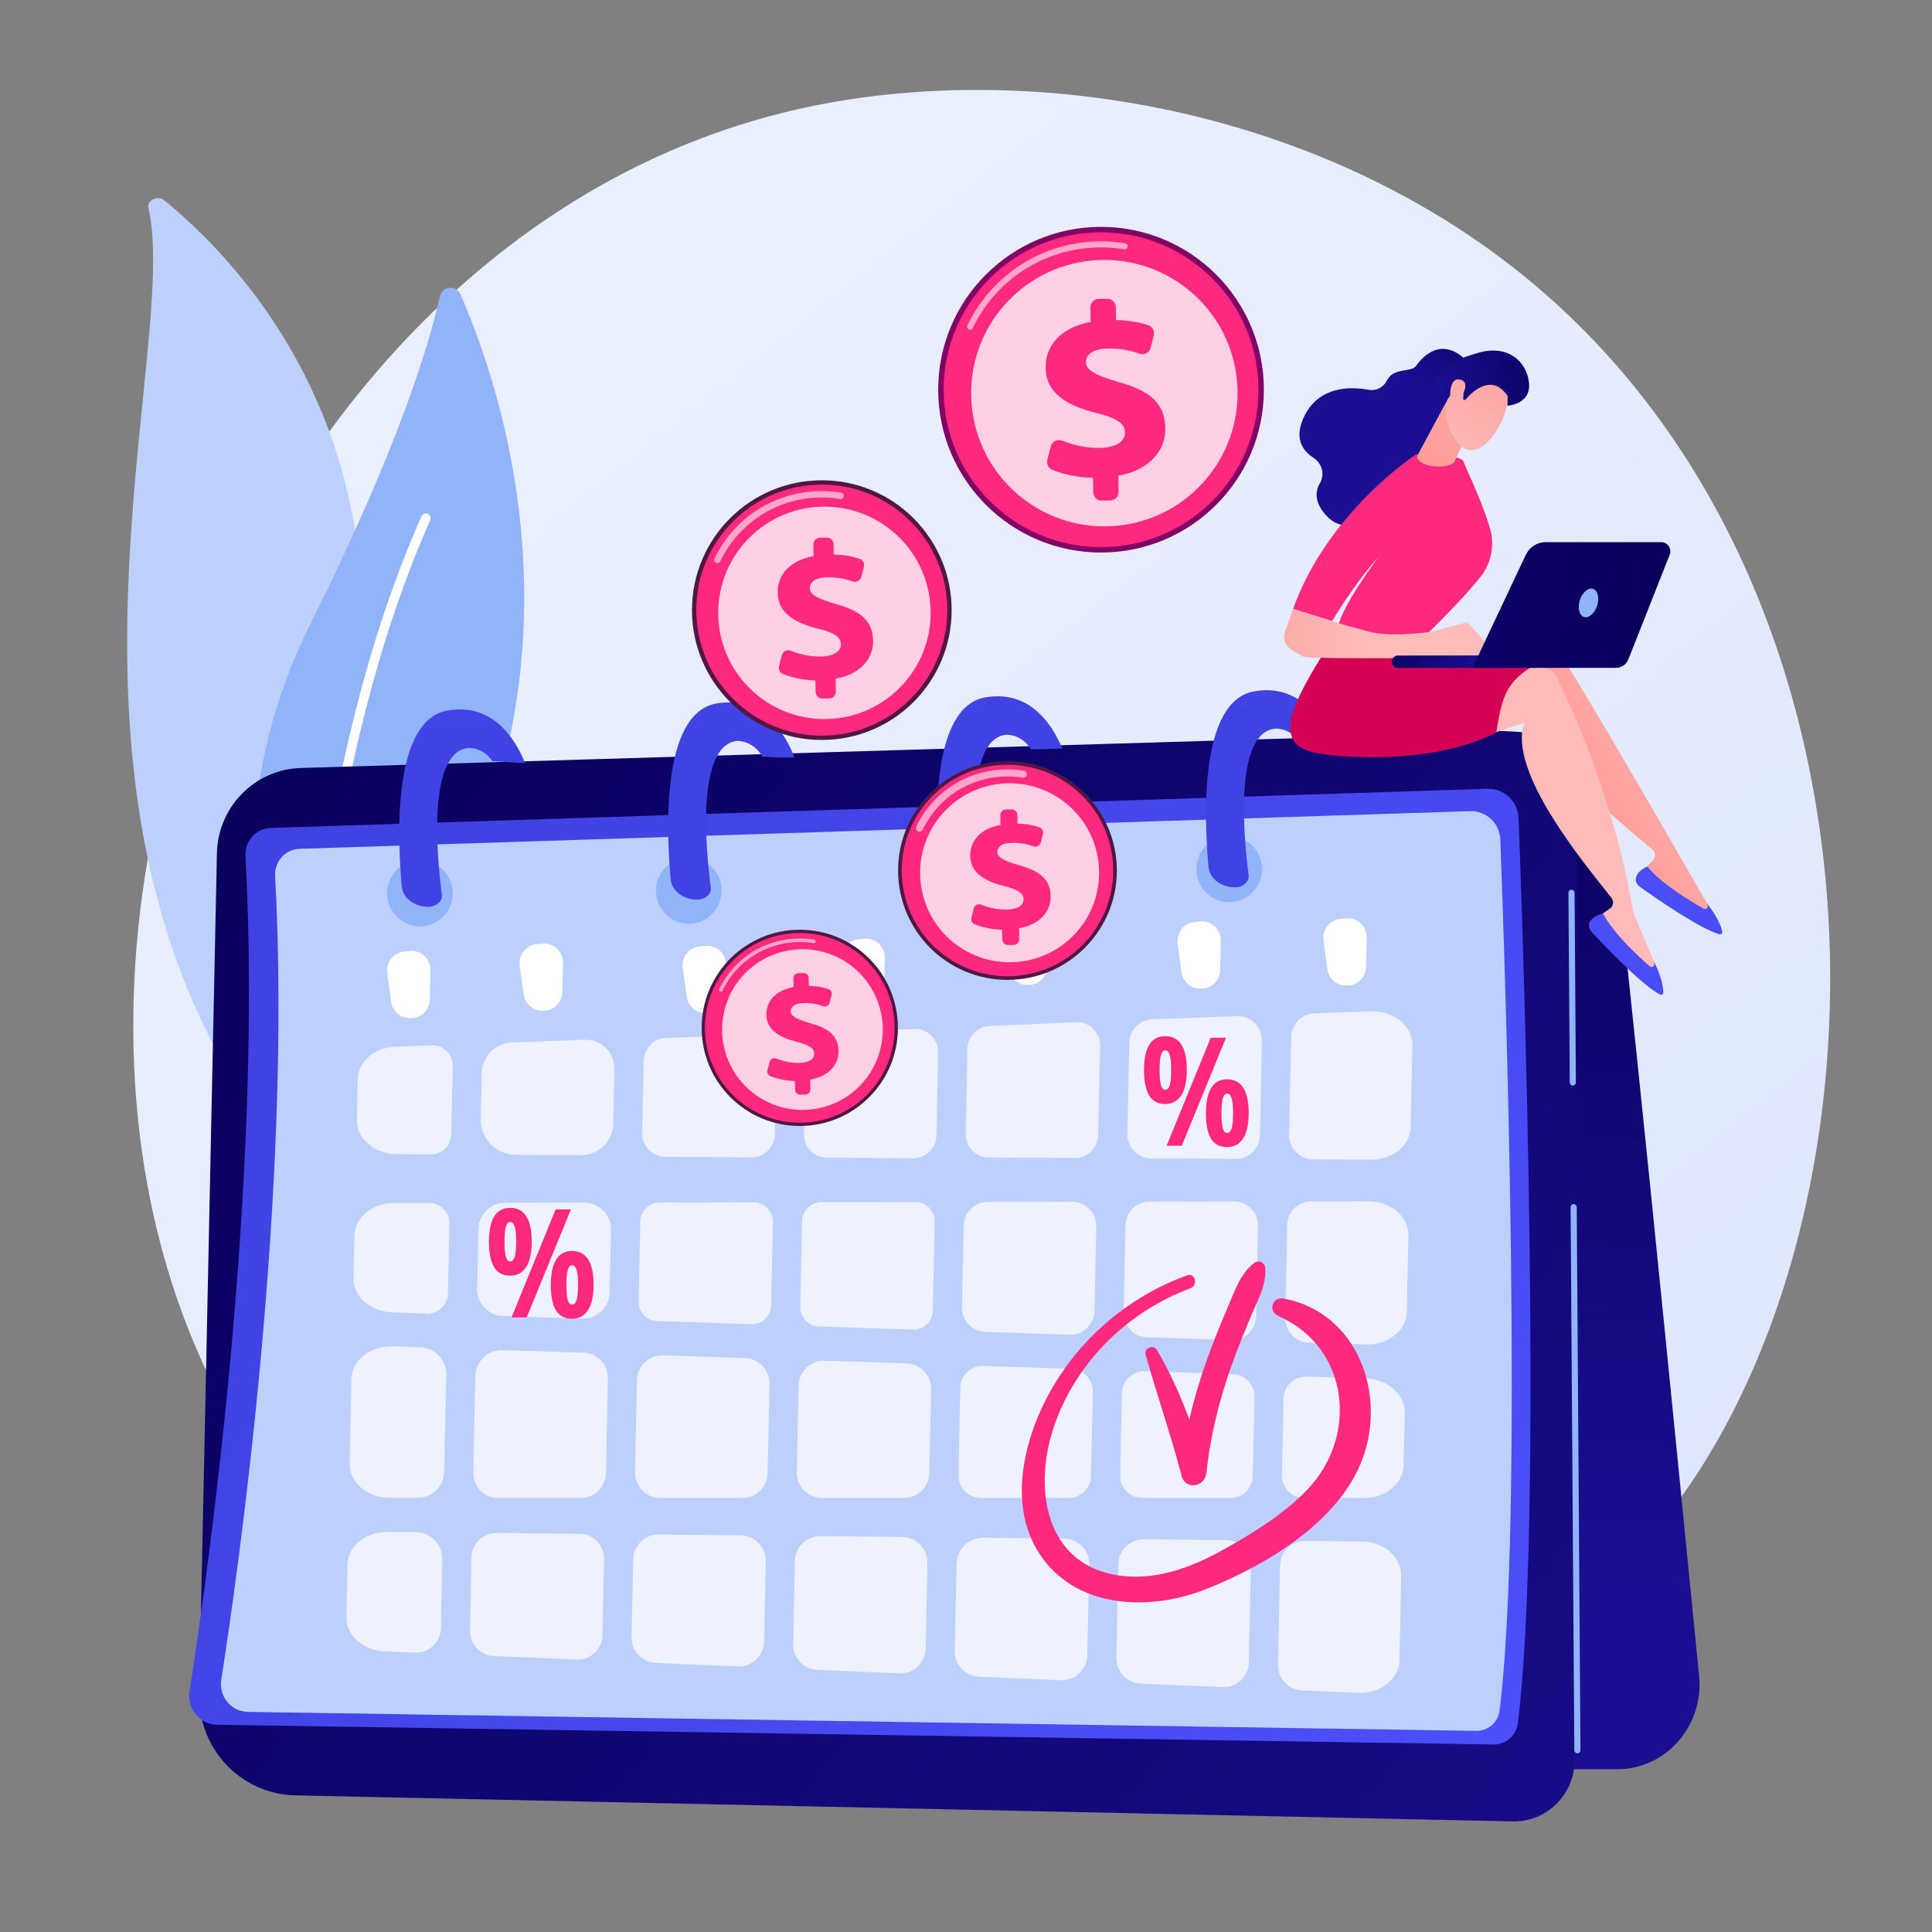 <?xml version="1.0" encoding="UTF-8" standalone="no"?>
<!-- Generator: Adobe Illustrator 27.5.0, SVG Export Plug-In . SVG Version: 6.00 Build 0)  -->

<svg
   version="1.1"
   x="0px"
   y="0px"
   viewBox="0 0 3000 3000"
   xml:space="preserve"
   id="svg7175"
   sodipodi:docname="payroll.svg"
   inkscape:version="1.2.2 (b0a84865, 2022-12-01)"
   width="3000"
   height="3000"
   inkscape:export-filename="payroll.webp"
   inkscape:export-xdpi="36.302689"
   inkscape:export-ydpi="36.302689"
   xmlns:inkscape="http://www.inkscape.org/namespaces/inkscape"
   xmlns:sodipodi="http://sodipodi.sourceforge.net/DTD/sodipodi-0.dtd"
   xmlns="http://www.w3.org/2000/svg"
   xmlns:svg="http://www.w3.org/2000/svg"><rect x="0" y="0" width="3000" height="3000" fill="#808080" stroke="none"/><defs
   id="defs7179" /><sodipodi:namedview
   id="namedview7177"
   pagecolor="#ffffff"
   bordercolor="#000000"
   borderopacity="0.25"
   inkscape:showpageshadow="2"
   inkscape:pageopacity="0.0"
   inkscape:pagecheckerboard="0"
   inkscape:deskcolor="#d1d1d1"
   showgrid="false"
   inkscape:zoom="0.42687465"
   inkscape:cx="1116.2527"
   inkscape:cy="1453.5883"
   inkscape:window-width="2560"
   inkscape:window-height="1317"
   inkscape:window-x="0"
   inkscape:window-y="25"
   inkscape:window-maximized="1"
   inkscape:current-layer="g7172" />
<style
   type="text/css"
   id="style6747">
	.st0{fill:url(#SVGID_1_);}
	.st1{fill:#BDD0FB;}
	.st2{fill:#91B3FA;}
	.st3{fill:#FFFFFF;}
	.st4{fill:url(#SVGID_00000139283753968539478600000006287710241697510068_);}
	.st5{fill:url(#SVGID_00000011741685568384619670000006360002137740776089_);}
	.st6{fill:url(#SVGID_00000023257061326189962000000002210996427938841997_);}
	.st7{opacity:0.72;fill:#FFFFFF;}
	.st8{fill:url(#SVGID_00000131347940990560679510000006752529291156967559_);}
	.st9{fill:url(#SVGID_00000002376822886314212300000015718416288253161407_);}
	.st10{fill:url(#SVGID_00000147182786474227416130000001799348869591163315_);}
	.st11{fill:url(#SVGID_00000171704135823513702040000015107011943400158855_);}
	.st12{fill:url(#SVGID_00000150084984675358290620000018040985826920645011_);}
	.st13{fill:url(#SVGID_00000140704640117601036480000015320949853209520819_);}
	.st14{fill:url(#SVGID_00000050644405087543096910000002172326336713972393_);}
	.st15{fill:url(#SVGID_00000010988855248968605860000004710126375614722708_);}
	.st16{fill:url(#SVGID_00000174601751645007728580000005034385365835035781_);}
	.st17{fill:url(#SVGID_00000179622742481059176170000013512203317527023531_);}
	.st18{fill:url(#SVGID_00000054974026174601258150000008322122722678010753_);}
	.st19{fill:url(#SVGID_00000096762505096823717610000004563179208098778776_);}
	.st20{fill:url(#SVGID_00000044891170103778155500000013276371256235788459_);}
	.st21{fill:url(#SVGID_00000163037165677359526340000009498991862130854814_);}
	.st22{fill:url(#SVGID_00000088838362445138059490000009389859150546139798_);}
	.st23{fill:url(#SVGID_00000041987718813086331570000002651307687264682894_);}
	.st24{fill:url(#SVGID_00000113343431076384125660000007802632556844256692_);}
	.st25{fill:url(#SVGID_00000073718039396002241440000016772403945905056681_);}
	.st26{fill:url(#SVGID_00000168819937691953846820000015067690533349758872_);}
	.st27{fill:url(#SVGID_00000132053902624685777020000016089607006406185106_);}
	.st28{fill:url(#SVGID_00000065037510631893412600000014112486934996499348_);}
	.st29{fill:url(#SVGID_00000093860045199284093150000015396501167216902044_);}
	.st30{fill:url(#SVGID_00000148656876079257688920000017241321184044347279_);}
	.st31{fill:url(#SVGID_00000016073374840275979770000002372707194280085142_);}
	.st32{opacity:0.58;fill:#FFFFFF;}
	.st33{opacity:0.78;fill:#FFFFFF;}
	.st34{fill:url(#SVGID_00000098940219672370097170000000442756164714041530_);}
	.st35{fill:url(#SVGID_00000083058147294558438140000009891523664504674475_);}
	.st36{fill:url(#SVGID_00000008127112910750062870000010970694544613203366_);}
	.st37{fill:url(#SVGID_00000156558564220405831090000006074629885198115755_);}
	.st38{fill:url(#SVGID_00000134936239825550379770000002707971844884152217_);}
	.st39{fill:url(#SVGID_00000014622194084960749870000007582700761019123610_);}
	.st40{fill:url(#SVGID_00000127010712522244292760000005278199954543267729_);}
	.st41{fill:url(#SVGID_00000035520168623165671480000005117372718346442649_);}
	.st42{fill:url(#SVGID_00000113333305949425493180000011107481795194321314_);}
	.st43{fill:url(#SVGID_00000111894654348436825650000003766466501244682901_);}
</style>
<g
   id="Background"
   transform="translate(-177.783,-155.681)">
</g>
<g
   id="Illustration"
   transform="translate(19.659,-16.027)">
	<g
   id="g7172">
		<linearGradient
   id="SVGID_1_"
   gradientUnits="userSpaceOnUse"
   x1="3164.82"
   y1="3584.273"
   x2="809.254"
   y2="658.808">
			<stop
   offset="0"
   style="stop-color:#DAE3FE"
   id="stop6750" />
			<stop
   offset="1"
   style="stop-color:#E9EFFD"
   id="stop6752" />
		</linearGradient>
		<path
   class="st0"
   d="m 2516.79,2430.58 c -54.11,56.96 -105.3,93.69 -145.75,122.72 -475.46,341.15 -1038.06,241.71 -1157.62,217.42 C 1036.86,2734.86 695.56,2665.54 448.81,2375.37 75.5,1936.35 133.63,1244.71 423.19,788.15 c 52.97,-83.51 332.75,-547.03 901.4,-621.36 344.14,-44.99 745.31,45.75 1035.82,289.13 609.81,510.9 566.4,1543 156.38,1974.66 z"
   id="path6755"
   style="fill:url(#SVGID_1_)" />
		<g
   id="g6761">
			<path
   class="st1"
   d="m 210.79,338.92 c -2.85,-12.13 14.22,-20.2 24.67,-11.72 106.13,86.06 361.14,343.79 297.59,794.18 -79.74,565.08 56.58,771.27 226.27,897.05 0,0 -233.03,-59.15 -379.65,-268.37 C 19.7,1236.35 261.47,554.67 210.79,338.92 Z"
   id="path6757" />
			<path
   class="st1"
   d="m 291.56,515.42 c 13.28,62.91 25.11,126.01 34.26,189.39 9.53,63.33 16.83,126.88 21.83,190.54 4.71,63.67 8.04,127.4 8.23,191.16 0.52,63.76 -2.13,127.46 -5.05,191.42 -2.51,63.93 -5.45,128.32 -0.77,193.17 4.6,64.72 18.22,130 45.26,191.19 6.76,15.25 13.86,30.46 21.94,45.15 7.76,14.83 16.28,29.36 25.1,43.76 17.81,28.72 37.86,56.48 60.2,82.82 44.85,52.59 98.94,99.25 158.52,138.73 6.27,4.16 15.26,3.13 20.07,-2.28 4.73,-5.32 3.67,-12.9 -2.31,-17.1 l -0.04,-0.03 c -14.18,-9.96 -28.21,-20.04 -41.67,-30.63 -6.83,-5.2 -13.38,-10.66 -20.04,-16 -6.42,-5.56 -13.09,-10.9 -19.31,-16.62 -25.3,-22.52 -48.74,-46.55 -70.01,-71.95 -42.78,-50.57 -77.02,-106.93 -102.96,-165.35 -12.59,-29.35 -22.66,-59.44 -30.01,-90.11 -7.32,-30.67 -11.93,-61.87 -14.48,-93.33 -5.1,-62.94 -2.8,-126.7 -0.82,-190.64 1.88,-63.96 3.25,-128.24 1.57,-192.47 -0.74,-32.11 -2.16,-64.21 -4.23,-96.27 -0.93,-16.03 -2.22,-32.05 -3.48,-48.07 -1.44,-16.01 -2.97,-32 -4.66,-47.98 C 361.81,830 352.67,766.29 341.2,702.92 329.39,639.6 315.63,576.57 299.08,514.1 c -0.47,-1.79 -2.53,-2.9 -4.6,-2.49 -2.01,0.38 -3.28,2.08 -2.92,3.81 z"
   id="path6759" />
		</g>
		<g
   id="g6769">
			<g
   id="g6767">
				<path
   class="st2"
   d="m 485.73,1691.5 c -13.01,13.81 -35.9,9.84 -43.73,-7.45 -43.2,-95.36 -140.94,-376.03 20.49,-699.37 136.32,-273.05 184.3,-434.06 201.01,-508.67 3.53,-15.78 25.15,-17.87 31.68,-3.08 71.99,163.19 262.09,718.26 -209.45,1218.57 z"
   id="path6763" />
				<path
   class="st3"
   d="m 462.09,1681.43 c -0.46,0.08 -0.94,0.12 -1.43,0.11 -4.09,-0.06 -7.36,-3.43 -7.29,-7.52 0.07,-4.64 9.1,-468.16 181.49,-856.38 1.66,-3.74 6.04,-5.42 9.78,-3.76 3.74,1.66 5.42,6.04 3.76,9.78 -171.14,385.39 -180.15,845.99 -180.22,850.59 -0.05,3.61 -2.67,6.57 -6.09,7.18 z"
   id="path6765" />
			</g>
		</g>
		<g
   id="g6944">
			
				<linearGradient
   id="SVGID_00000065787864772690029890000004558436722405933983_"
   gradientUnits="userSpaceOnUse"
   x1="2463.488"
   y1="1066.755"
   x2="2424.963"
   y2="2501.037">
				<stop
   offset="0"
   style="stop-color:#09005D"
   id="stop6771" />
				<stop
   offset="1"
   style="stop-color:#1A0F91"
   id="stop6773" />
			</linearGradient>
			<path
   style="fill:url(#SVGID_00000065787864772690029890000004558436722405933983_)"
   d="M 2618.69,2618.73 C 2584.43,2270.3 2498.68,1404.9 2479.96,1278.41 2456.43,1119.43 2263.19,1154.52 2263.19,1154.52 l -41.38,1608.8 h 269.44 c 36.21,0 70.74,-15.74 95.01,-43.33 24.27,-27.59 36.07,-64.27 32.43,-101.26 z"
   id="path6776" />
			
				<linearGradient
   id="SVGID_00000080898556253359476800000003612884783911644835_"
   gradientUnits="userSpaceOnUse"
   x1="-3303.061"
   y1="4412.831"
   x2="-5363.564"
   y2="7119.244"
   gradientTransform="matrix(0.021,-1,1,0.021,-3983.773,-2228.363)">
				<stop
   offset="0"
   style="stop-color:#09005D"
   id="stop6778" />
				<stop
   offset="1"
   style="stop-color:#1A0F91"
   id="stop6780" />
			</linearGradient>
			<path
   style="fill:url(#SVGID_00000080898556253359476800000003612884783911644835_)"
   d="m 438.81,2803.87 c -84.14,-1.8 -150.9,-72.02 -149.11,-156.84 l 27.48,-1306.08 c 1.52,-72.05 58.78,-130.27 130.24,-132.41 l 1880.36,-56.24 c 55.92,-1.67 102.1,43.66 101.94,100.06 l -4.51,1497.5 c -0.16,52.99 -43.41,95.55 -95.97,94.42 z"
   id="path6783" />
			<g
   id="g6794">
				
					<linearGradient
   id="SVGID_00000144340305239133894860000002318087476917721763_"
   gradientUnits="userSpaceOnUse"
   x1="-5105.681"
   y1="6885.835"
   x2="-3590.153"
   y2="4649.898"
   gradientTransform="matrix(0.021,-1,1,0.021,-3983.773,-2228.363)">
					<stop
   offset="0"
   style="stop-color:#4F52FF"
   id="stop6785" />
					<stop
   offset="1"
   style="stop-color:#4042E2"
   id="stop6787" />
				</linearGradient>
				<path
   style="fill:url(#SVGID_00000144340305239133894860000002318087476917721763_)"
   d="m 317.63,2694.23 c -26.92,-0.42 -47.26,-24.73 -43.07,-51.54 27.75,-177.84 114.85,-789.58 86.91,-1297.49 -1.27,-23.16 16.53,-42.86 39.53,-43.6 l 1888.83,-60.74 c 25.9,-0.83 47.6,19.55 48.58,45.66 8.03,213.54 37.95,1092.89 -1.19,1405.48 -2.38,19.03 -18.61,33.16 -37.63,32.86 z"
   id="path6790" />
				<path
   class="st1"
   d="m 365.35,2674.23 c -25.91,-0.4 -45.48,-23.8 -41.45,-49.6 26.7,-171.15 110.53,-759.85 83.64,-1248.63 -1.23,-22.29 15.9,-41.25 38.04,-41.96 l 1817.71,-58.45 c 24.92,-0.8 45.81,18.82 46.75,43.94 7.73,205.5 36.52,1051.74 -1.15,1352.55 -2.29,18.31 -17.91,31.91 -36.21,31.63 z"
   id="path6792" />
			</g>
			<path
   class="st7"
   d="m 1482.56,1644.58 -2.78,131.97 c -0.42,20.14 15.6,36.74 35.58,36.85 l 134.28,0.76 c 19.55,0.11 35.57,-15.61 35.99,-35.32 l 2.92,-138.74 c 0.44,-20.85 -16.7,-37.74 -37.37,-36.81 l -134.42,6.01 c -18.84,0.84 -33.8,16.27 -34.2,35.28 z"
   id="path6796" />
			<path
   class="st7"
   d="m 1013.1,1812.29 134.27,0.77 c 19.55,0.11 35.57,-15.61 35.99,-35.32 l 2.48,-118.01 c 0.44,-20.73 -16.51,-37.57 -37.07,-36.83 l -134.39,4.87 c -18.96,0.69 -34.1,16.17 -34.5,35.29 l -2.36,112.38 c -0.42,20.15 15.6,36.74 35.58,36.85 z"
   id="path6798" />
			<path
   class="st7"
   d="m 1130.75,2400.13 -127.73,-1.25 c -21.4,-0.21 -38.98,16.97 -39.43,38.54 L 961.05,2558 c -0.45,21.42 16.17,39.27 37.4,40.18 l 127.64,5.45 c 21.88,0.93 40.24,-16.44 40.7,-38.51 l 2.63,-124.78 c 0.46,-21.91 -16.92,-39.99 -38.67,-40.21 z"
   id="path6800" />
			<path
   class="st7"
   d="m 915.86,2555.11 2.48,-117.9 c 0.45,-21.54 -16.64,-39.31 -38.01,-39.52 l -129.07,-1.26 c -21.03,-0.2 -38.31,16.68 -38.76,37.88 l -2.39,113.66 c -0.44,21.05 15.89,38.6 36.76,39.49 l 128.98,5.5 c 21.51,0.91 39.56,-16.16 40.01,-37.85 z"
   id="path6802" />
			<path
   class="st7"
   d="m 927.06,2022.84 2.04,-96.78 c 0.49,-23.37 -18.19,-42.57 -41.38,-42.53 l -123.25,0.22 c -22.45,0.04 -40.75,18.14 -41.23,40.77 l -1.95,92.49 c -0.48,22.81 17.33,41.76 39.95,42.51 l 123.16,4.06 c 23,0.76 42.17,-17.56 42.66,-40.74 z"
   id="path6804" />
			<path
   class="st7"
   d="m 921.14,2304.09 3.11,-148.03 c 0.45,-21.2 -16.11,-38.81 -37.13,-39.5 l -126.05,-4.16 c -22.99,-0.76 -42.17,17.56 -42.66,40.74 l -3.14,149.29 c -0.46,21.69 16.86,39.52 38.38,39.52 l 129.09,0.01 c 20.9,0.02 37.96,-16.82 38.4,-37.87 z"
   id="path6806" />
			<path
   class="st7"
   d="m 1264.22,1813.72 134.27,0.76 c 19.55,0.11 35.57,-15.61 35.99,-35.32 l 2.7,-128.54 c 0.44,-20.73 -16.51,-37.57 -37.07,-36.83 l -134.39,4.87 c -18.96,0.69 -34.1,16.17 -34.5,35.3 l -2.59,122.9 c -0.42,20.16 15.6,36.75 35.59,36.86 z"
   id="path6808" />
			<path
   class="st7"
   d="m 1172.3,2303.46 2.91,-138.45 c 0.45,-21.56 -16.39,-39.49 -37.77,-40.19 l -127.67,-4.21 c -21.74,-0.72 -39.87,16.6 -40.33,38.52 l -3,142.65 c -0.46,22.07 17.15,40.21 39.05,40.21 l 127.76,0.01 c 21.25,0 38.6,-17.12 39.05,-38.54 z"
   id="path6810" />
			<path
   class="st7"
   d="m 1401.99,1882.59 -146.63,0.27 c -16.1,0.03 -29.23,13.01 -29.57,29.23 l -2.8,133.13 c -0.34,16.36 12.43,29.95 28.65,30.48 l 146.53,4.83 c 16.49,0.55 30.24,-12.59 30.59,-29.21 l 2.91,-138.23 c 0.34,-16.76 -13.05,-30.53 -29.68,-30.5 z"
   id="path6812" />
			<path
   class="st7"
   d="m 1476.79,1919.13 -2.67,126.79 c -0.43,20.56 15.62,37.64 36.01,38.31 l 131.32,4.33 c 20.72,0.68 38,-15.82 38.45,-36.72 l 2.76,-131.36 c 0.44,-21.06 -16.39,-38.37 -37.29,-38.33 l -131.41,0.24 c -20.25,0.03 -36.75,16.35 -37.17,36.74 z"
   id="path6814" />
			<path
   class="st7"
   d="m 1000.67,2067.42 146.53,4.84 c 16.49,0.54 30.24,-12.59 30.59,-29.22 l 2.73,-129.49 c 0.35,-16.76 -13.04,-30.53 -29.67,-30.5 l -146.64,0.27 c -16.1,0.03 -29.22,13.01 -29.57,29.23 l -2.62,124.39 c -0.35,16.35 12.43,29.94 28.65,30.48 z"
   id="path6816" />
			<path
   class="st7"
   d="m 1388.41,2133.1 -127.66,-4.21 c -21.74,-0.72 -39.87,16.6 -40.33,38.52 l -2.83,134.4 c -0.46,22.07 17.15,40.21 39.05,40.21 l 127.75,0.02 c 21.25,0 38.61,-17.12 39.06,-38.54 l 2.74,-130.2 c 0.45,-21.58 -16.39,-39.5 -37.78,-40.2 z"
   id="path6818" />
			<path
   class="st7"
   d="m 1643.8,2141.52 -136.6,-4.51 c -19.25,-0.64 -35.31,14.7 -35.71,34.11 l -2.85,135.3 c -0.41,19.54 15.19,35.61 34.58,35.61 l 136.7,0.02 c 18.82,0 34.19,-15.16 34.59,-34.13 l 2.75,-130.81 c 0.39,-19.09 -14.52,-34.96 -33.46,-35.59 z"
   id="path6820" />
			<path
   class="st7"
   d="m 780.77,1809.22 101.91,0.58 c 27.11,0.15 49.32,-21.65 49.9,-48.97 l 1.78,-84.76 c 0.54,-25.61 -20.4,-46.41 -45.79,-45.49 l -113.42,4.11 c -25.73,0.93 -46.28,21.95 -46.82,47.9 l -1.49,70.79 c -0.64,30.52 23.64,55.67 53.93,55.84 z"
   id="path6822" />
			<path
   class="st7"
   d="m 667.19,2437.73 c 0.49,-23.19 -17.9,-42.31 -40.9,-42.53 l -44.4,-0.43 c -33.74,-0.33 -61.33,22.15 -61.92,50.47 l -1.72,81.94 c -0.59,28.08 25.6,51.61 59.04,53.04 l 47.66,2.03 c 21.5,0.92 39.55,-16.16 40.01,-37.85 z"
   id="path6824" />
			<path
   class="st7"
   d="m 2094.74,2409.56 -87.31,-0.85 c -21.42,-0.21 -39.01,16.99 -39.46,38.57 l -3.23,153.53 c -0.45,21.44 16.18,39.31 37.43,40.21 l 86.91,3.71 c 34.66,1.48 63.73,-21.3 64.34,-50.4 l 2.77,-131.66 c 0.61,-28.88 -27.04,-52.77 -61.45,-53.11 z"
   id="path6826" />
			<path
   class="st7"
   d="m 585.41,2341.94 43.34,0.01 c 22.48,0 40.83,-18.11 41.31,-40.77 l 3.17,-150.49 c 0.48,-22.81 -17.33,-41.76 -39.95,-42.51 l -43.62,-1.44 c -34.39,-1.14 -63.02,21.56 -63.63,50.43 l -2.77,131.66 c -0.62,29.11 27.47,53.11 62.15,53.11 z"
   id="path6828" />
			<path
   class="st7"
   d="m 589.06,2053.84 54.55,1.8 c 17.39,0.57 31.89,-13.28 32.26,-30.81 l 2.29,-108.69 c 0.37,-17.68 -13.76,-32.2 -31.29,-32.17 l -55.09,0.1 c -33.41,0.06 -60.48,22.43 -61.07,50.47 l -1.39,66.24 c -0.6,28.3 26.02,51.95 59.74,53.06 z"
   id="path6830" />
			<path
   class="st7"
   d="m 2108.68,1586.4 -87.55,3.17 c -19.73,0.71 -35.47,16.82 -35.89,36.72 l -3.19,151.65 c -0.44,20.95 16.22,38.21 37.02,38.33 l 90.15,0.51 c 33.63,0.19 61.03,-22.25 61.62,-50.47 l 2.67,-126.85 c 0.63,-29.99 -29.13,-54.35 -64.83,-53.06 z"
   id="path6832" />
			<path
   class="st7"
   d="m 1381.84,2402.59 -127.73,-1.25 c -21.4,-0.21 -38.98,16.98 -39.43,38.54 l -2.71,128.83 c -0.45,21.42 16.17,39.27 37.4,40.18 l 127.64,5.45 c 21.88,0.93 40.24,-16.44 40.7,-38.51 l 2.8,-133.03 c 0.47,-21.92 -16.92,-40 -38.67,-40.21 z"
   id="path6834" />
			<path
   class="st7"
   d="m 2105,1881.31 -88.74,0.16 c -20.23,0.04 -36.73,16.35 -37.16,36.74 l -3.04,144.27 c -0.43,20.56 15.62,37.64 36.01,38.31 l 89.1,2.94 c 34.39,1.14 63.02,-21.56 63.63,-50.43 l 2.5,-118.88 c 0.62,-29.16 -27.56,-53.17 -62.3,-53.11 z"
   id="path6836" />
			<path
   class="st7"
   d="m 2101.77,2156.63 -92.63,-3.06 c -19.25,-0.63 -35.31,14.7 -35.71,34.11 l -2.5,118.8 c -0.41,19.54 15.19,35.61 34.58,35.61 l 93.07,0.01 c 33.46,0 60.62,-22.39 61.21,-50.47 l 1.73,-81.94 c 0.59,-28.3 -26.03,-51.94 -59.75,-53.06 z"
   id="path6838" />
			<path
   class="st7"
   d="m 1722.46,2179.41 -2.67,127.05 c -0.41,19.54 15.19,35.61 34.58,35.61 l 136.7,0.01 c 18.82,0 34.19,-15.16 34.59,-34.13 l 2.58,-122.56 c 0.4,-19.1 -14.51,-34.97 -33.45,-35.59 l -136.6,-4.51 c -19.27,-0.63 -35.33,14.71 -35.73,34.12 z"
   id="path6840" />
			<path
   class="st7"
   d="m 1884,2407.5 -127.66,-1.25 c -21.41,-0.21 -39.01,16.99 -39.46,38.57 l -3.06,145.28 c -0.45,21.44 16.18,39.3 37.43,40.21 l 127.58,5.44 c 21.89,0.94 40.27,-16.45 40.74,-38.54 l 3.15,-149.47 c 0.45,-21.93 -16.96,-40.03 -38.72,-40.24 z"
   id="path6842" />
			<path
   class="st7"
   d="m 596.23,1808.17 53.42,0.3 c 17.07,0.1 31.05,-13.63 31.42,-30.83 l 2.24,-106.31 c 0.38,-18.1 -14.41,-32.8 -32.36,-32.15 l -56.59,2.05 c -32.39,1.17 -57.98,23.21 -58.55,50.42 l -1.33,63.41 c -0.61,28.97 27.23,52.91 61.75,53.11 z"
   id="path6844" />
			<path
   class="st7"
   d="m 1632.9,2405.05 -125.51,-1.23 c -22.61,-0.22 -41.18,17.93 -41.66,40.72 l -2.84,134.86 c -0.45,21.44 16.18,39.3 37.43,40.21 l 127.57,5.44 c 21.89,0.93 40.27,-16.45 40.74,-38.54 l 2.97,-141.22 c 0.47,-21.94 -16.93,-40.03 -38.7,-40.24 z"
   id="path6846" />
			<path
   class="st7"
   d="m 1733.9,1635.39 -2.97,141.12 c -0.44,20.96 16.23,38.21 37.02,38.33 l 131.39,0.75 c 20.34,0.12 37.01,-16.24 37.44,-36.74 l 3.08,-146.63 c 0.45,-21.57 -17.18,-39.08 -38.56,-38.31 l -131.51,4.76 c -19.72,0.72 -35.47,16.82 -35.89,36.72 z"
   id="path6848" />
			<path
   class="st7"
   d="m 1727.94,1918.67 -2.85,135.53 c -0.43,20.56 15.62,37.64 36.01,38.31 l 131.32,4.33 c 20.72,0.68 38,-15.82 38.44,-36.72 l 2.95,-140.1 c 0.44,-21.06 -16.39,-38.37 -37.29,-38.33 l -131.41,0.24 c -20.24,0.03 -36.74,16.35 -37.17,36.74 z"
   id="path6850" />
			<path
   class="st3"
   d="m 581.66,1526.91 6.05,44.69 c 1.94,14.31 13.91,25.07 28.23,25.38 l 2.09,0.04 c 16.08,0.34 29.39,-12.52 29.73,-28.73 l 0.96,-45.75 c 0.37,-17.73 -14.81,-31.74 -32.3,-29.8 l -9.11,1.01 c -16.26,1.82 -27.86,16.8 -25.65,33.16 z"
   id="path6852" />
			<path
   class="st3"
   d="m 787.42,1515.4 6.05,44.69 c 1.94,14.31 13.91,25.07 28.23,25.38 l 2.09,0.05 c 16.08,0.34 29.39,-12.52 29.73,-28.73 l 0.96,-45.74 c 0.37,-17.73 -14.81,-31.74 -32.3,-29.8 l -9.11,1.01 c -16.26,1.8 -27.86,16.78 -25.65,33.14 z"
   id="path6854" />
			<path
   class="st3"
   d="m 1040.58,1518.92 6.05,44.69 c 1.94,14.31 13.91,25.07 28.23,25.38 l 2.1,0.04 c 16.08,0.34 29.39,-12.52 29.73,-28.73 l 0.96,-45.75 c 0.37,-17.73 -14.81,-31.74 -32.3,-29.8 l -9.11,1.01 c -16.27,1.82 -27.87,16.8 -25.66,33.16 z"
   id="path6856" />
			<path
   class="st3"
   d="m 1287.23,1507.78 6.05,44.69 c 1.94,14.31 13.91,25.07 28.23,25.38 l 2.09,0.04 c 16.08,0.35 29.39,-12.52 29.73,-28.72 l 0.96,-45.75 c 0.37,-17.73 -14.81,-31.74 -32.3,-29.8 l -9.11,1.01 c -16.26,1.81 -27.86,16.79 -25.65,33.15 z"
   id="path6858" />
			<path
   class="st3"
   d="m 1540.57,1475.31 6.05,44.69 c 1.94,14.31 13.91,25.07 28.23,25.38 l 2.1,0.04 c 16.08,0.34 29.39,-12.52 29.73,-28.73 l 0.96,-45.74 c 0.37,-17.73 -14.81,-31.74 -32.3,-29.8 l -9.11,1.01 c -16.27,1.8 -27.87,16.79 -25.66,33.15 z"
   id="path6860" />
			<path
   class="st3"
   d="m 1808.94,1481.05 6.05,44.69 c 1.94,14.31 13.91,25.07 28.23,25.38 l 2.09,0.04 c 16.08,0.34 29.39,-12.52 29.73,-28.73 l 0.96,-45.74 c 0.37,-17.73 -14.81,-31.74 -32.3,-29.8 l -9.11,1.01 c -16.26,1.8 -27.86,16.79 -25.65,33.15 z"
   id="path6862" />
			<path
   class="st3"
   d="m 2035.47,1476.26 6.05,44.69 c 1.94,14.31 13.91,25.07 28.23,25.38 l 2.09,0.04 c 16.08,0.34 29.39,-12.52 29.73,-28.73 l 0.96,-45.74 c 0.37,-17.73 -14.81,-31.74 -32.3,-29.8 l -9.11,1.01 c -16.27,1.81 -27.87,16.79 -25.65,33.15 z"
   id="path6864" />
			<g
   id="g6880">
				
					<linearGradient
   id="SVGID_00000039127254504498918150000001490572950007550608_"
   gradientUnits="userSpaceOnUse"
   x1="2372.358"
   y1="1544.867"
   x2="1730.605"
   y2="2300.638">
					<stop
   offset="0"
   style="stop-color:#E1473D"
   id="stop6866" />
					<stop
   offset="1"
   style="stop-color:#E9605A"
   id="stop6868" />
				</linearGradient>
				<path
   style="fill:#ff2a7f"
   d="m 1945.12,1985.52 c -0.56,-9.66 -10.57,-13.8 -17.94,-7.94 -20.82,16.53 -29.28,42.21 -39.54,66.16 -11.96,27.91 -23.42,56.03 -33.6,84.65 -10.73,30.17 -19.88,60.88 -26.85,92.07 -13.82,-37.25 -29.87,-73.54 -50.24,-107.97 -5.41,-9.14 -20.68,-3.79 -17.65,7.06 17.61,63.11 39.28,124.94 55.87,188.38 5.85,22.38 36.22,17.09 38.48,-4.42 6.18,-58.74 20.25,-114.94 40.22,-170.43 9.5,-26.38 20.1,-52.34 31.08,-78.12 9.75,-22.82 21.64,-44.1 20.17,-69.44 z"
   id="path6871" />
				
					<linearGradient
   id="SVGID_00000052065320289789567820000016991161248015308477_"
   gradientUnits="userSpaceOnUse"
   x1="2410.673"
   y1="1577.407"
   x2="1768.92"
   y2="2333.179">
					<stop
   offset="0"
   style="stop-color:#E1473D"
   id="stop6873" />
					<stop
   offset="1"
   style="stop-color:#E9605A"
   id="stop6875" />
				</linearGradient>
				<path
   style="fill:#ff2a7f"
   d="m 1973.73,2032.33 c -18.11,-3.42 -24.7,19.95 -8.09,27.32 109.9,48.74 124.27,186.1 44.87,269.26 -36.72,38.47 -85.44,68.32 -131.58,93.99 -46.79,26.03 -99.03,45.92 -153.33,40.42 -125.87,-12.75 -142.98,-141.89 -105.34,-241.54 36.19,-95.85 113.71,-169.84 208.61,-205.31 12.26,-4.58 7.51,-24.7 -5.06,-20.16 -89.04,32.19 -164.83,95.69 -211.78,178.79 -43.19,76.43 -69.09,184.25 -12.56,260.98 58.5,79.4 169.53,80.82 253.19,47.72 92.02,-36.41 206.6,-103.95 243.23,-201.97 38.39,-102.7 -8.98,-228.15 -122.16,-249.5 z"
   id="path6878" />
			</g>
			<g
   id="g6886">
				<path
   class="st2"
   d="m 2429.72,2738.52 c -2.62,0 -4.75,-2.13 -4.77,-4.77 l -5.79,-843.22 c -0.02,-2.65 2.1,-4.82 4.74,-4.84 0.01,0 0.02,0 0.03,0 2.62,0 4.75,2.13 4.77,4.77 l 5.79,843.22 c 0.02,2.65 -2.1,4.82 -4.74,4.84 -0.01,0 -0.02,0 -0.03,0 z"
   id="path6882" />
				<path
   class="st2"
   d="m 2422.6,1701.69 c -2.62,0 -4.75,-2.13 -4.77,-4.77 l -2.02,-294.5 c -0.02,-2.65 2.1,-4.82 4.74,-4.84 0.01,0 0.02,0 0.03,0 2.62,0 4.75,2.13 4.77,4.77 l 2.02,294.5 c 0.02,2.65 -2.1,4.82 -4.74,4.84 -0.01,0 -0.02,0 -0.03,0 z"
   id="path6884" />
			</g>
			<ellipse
   class="st2"
   cx="632.36"
   cy="1403.06"
   rx="50.96"
   ry="51.38"
   id="ellipse6888" />
			<ellipse
   class="st2"
   cx="1049.92"
   cy="1399.1"
   rx="50.96"
   ry="51.38"
   id="ellipse6890" />
			<ellipse
   class="st2"
   cx="1471.42"
   cy="1385.27"
   rx="50.96"
   ry="51.38"
   id="ellipse6892" />
			<ellipse
   class="st2"
   cx="1888.98"
   cy="1365.51"
   rx="50.96"
   ry="51.38"
   id="ellipse6894" />
			<g
   id="g6924">
				
					<linearGradient
   id="SVGID_00000026157235769303707860000012595802729612460416_"
   gradientUnits="userSpaceOnUse"
   x1="1908.705"
   y1="489.204"
   x2="1943.452"
   y2="1136.388">
					<stop
   offset="0"
   style="stop-color:#4F52FF"
   id="stop6896" />
					<stop
   offset="1"
   style="stop-color:#4042E2"
   id="stop6898" />
				</linearGradient>
				<path
   style="fill:url(#SVGID_00000026157235769303707860000012595802729612460416_)"
   d="m 2044.16,1161.45 c -18,-38.59 -52.94,-83.19 -116.41,-71.92 -85.76,15.22 -77.67,198.77 -70.77,273.29 1.62,17.54 19.58,31.06 41.19,31.06 6,0 11.72,-2.1 15.73,-5.74 4.01,-3.63 5.92,-8.49 5.29,-13.35 -7.41,-56.32 -23.17,-218.52 39.96,-227.19 0,0 16.04,-2.3 30.64,10.87 18.12,-0.24 36.24,1.67 54.37,2.98 z"
   id="path6901" />
				
					<linearGradient
   id="SVGID_00000131349263605476858100000014899075108691787434_"
   gradientUnits="userSpaceOnUse"
   x1="1493.281"
   y1="511.509"
   x2="1528.028"
   y2="1158.692">
					<stop
   offset="0"
   style="stop-color:#4F52FF"
   id="stop6903" />
					<stop
   offset="1"
   style="stop-color:#4042E2"
   id="stop6905" />
				</linearGradient>
				<path
   style="fill:url(#SVGID_00000131349263605476858100000014899075108691787434_)"
   d="m 1629.89,1178.25 c -16.88,-39.96 -52.11,-91.28 -119.72,-79.28 -85.76,15.22 -77.67,198.84 -70.77,273.36 1.62,17.54 19.58,31.1 41.19,31.1 6,0 11.72,-2.09 15.73,-5.72 4.01,-3.63 5.92,-8.49 5.28,-13.34 -7.41,-56.32 -23.17,-218.65 39.97,-227.32 0,0 23.68,-2.65 39.68,22.29 16.2,0.23 32.5,-0.26 48.64,-1.09 z"
   id="path6908" />
				
					<linearGradient
   id="SVGID_00000041293081486834932570000004220085803015489723_"
   gradientUnits="userSpaceOnUse"
   x1="1077.166"
   y1="533.851"
   x2="1111.914"
   y2="1181.035">
					<stop
   offset="0"
   style="stop-color:#4F52FF"
   id="stop6910" />
					<stop
   offset="1"
   style="stop-color:#4042E2"
   id="stop6912" />
				</linearGradient>
				<path
   style="fill:url(#SVGID_00000041293081486834932570000004220085803015489723_)"
   d="m 1214.08,1191.96 c -16.13,-40.42 -51.42,-95.94 -121.48,-83.51 -85.76,15.22 -77.67,198.88 -70.77,273.4 1.62,17.54 19.58,31.12 41.19,31.12 6,0 11.72,-2.07 15.73,-5.71 4.01,-3.63 5.92,-8.48 5.29,-13.33 -7.41,-56.32 -23.17,-218.73 39.96,-227.4 0,0 24.42,-2.2 40.41,24.43 16.43,1.29 33.23,1.98 49.67,1 z"
   id="path6915" />
				
					<linearGradient
   id="SVGID_00000119080204912803711760000005894118695324040605_"
   gradientUnits="userSpaceOnUse"
   x1="659.853"
   y1="556.255"
   x2="694.601"
   y2="1203.439">
					<stop
   offset="0"
   style="stop-color:#4F52FF"
   id="stop6917" />
					<stop
   offset="1"
   style="stop-color:#4042E2"
   id="stop6919" />
				</linearGradient>
				<path
   style="fill:url(#SVGID_00000119080204912803711760000005894118695324040605_)"
   d="m 675.04,1119.42 c -85.76,15.22 -77.67,198.98 -70.77,273.5 1.62,17.54 19.58,31.17 41.19,31.17 6,0 11.72,-2.05 15.73,-5.68 4.01,-3.63 5.92,-8.47 5.28,-13.32 -7.41,-56.32 -23.17,-218.92 39.97,-227.59 0,0 22.62,-2.65 38.58,20.44 16.89,0.61 33.78,2.9 50.67,2.81 -16.5,-40.17 -51.78,-93.55 -120.65,-81.33 z"
   id="path6922" />
			</g>
			<g
   id="g6933">
				
					<linearGradient
   id="SVGID_00000154423008709579305330000017459698409490869387_"
   gradientUnits="userSpaceOnUse"
   x1="2096.251"
   y1="1010.054"
   x2="1721.623"
   y2="2026.436">
					<stop
   offset="0"
   style="stop-color:#FF928E"
   id="stop6926" />
					<stop
   offset="1"
   style="stop-color:#FE7062"
   id="stop6928" />
				</linearGradient>
				<path
   style="fill:#ff2a7f"
   d="m 1823.22,1677.4 c 0,17.29 -2.87,30.43 -8.6,39.42 -5.73,8.99 -14.06,13.49 -24.99,13.49 -11.31,0 -19.62,-4.4 -24.93,-13.2 -5.31,-8.8 -7.97,-21.88 -7.97,-39.25 0,-35.27 10.97,-52.91 32.9,-52.91 22.39,0 33.59,17.48 33.59,52.45 z m -42.24,0.23 c 0,10.64 0.68,18.38 2.05,23.24 1.37,4.86 3.64,7.29 6.83,7.29 3.19,0 5.5,-2.43 6.94,-7.29 1.44,-4.86 2.16,-12.6 2.16,-23.24 0,-10.63 -0.74,-18.38 -2.22,-23.24 -1.48,-4.86 -3.78,-7.29 -6.89,-7.29 -3.19,0 -5.46,2.43 -6.83,7.29 -1.35,4.86 -2.04,12.6 -2.04,23.24 z m 103.15,-50.27 -68.76,167.79 h -23.57 l 68.54,-167.79 z m 35.18,117.06 c 0,17.29 -2.89,30.41 -8.65,39.37 -5.77,8.95 -14.08,13.43 -24.93,13.43 -11.38,0 -19.72,-4.38 -24.99,-13.14 -5.28,-8.76 -7.91,-21.82 -7.91,-39.19 0,-17.14 2.71,-30.24 8.14,-39.31 5.42,-9.07 13.68,-13.6 24.76,-13.6 22.38,-0.01 33.58,17.48 33.58,52.44 z m -42.24,0.23 c 0,10.64 0.68,18.38 2.05,23.24 1.37,4.86 3.64,7.29 6.83,7.29 3.19,0 5.5,-2.43 6.94,-7.29 1.44,-4.86 2.16,-12.6 2.16,-23.24 0,-10.63 -0.74,-18.36 -2.22,-23.18 -1.48,-4.82 -3.78,-7.23 -6.89,-7.23 -3.11,0 -5.37,2.41 -6.77,7.23 -1.4,4.82 -2.1,12.55 -2.1,23.18 z"
   id="path6931" />
			</g>
			<g
   id="g6942">
				
					<linearGradient
   id="SVGID_00000081647543753263594730000006775237338397374644_"
   gradientUnits="userSpaceOnUse"
   x1="989.102"
   y1="1531.779"
   x2="767.582"
   y2="2118.153">
					<stop
   offset="0"
   style="stop-color:#FF928E"
   id="stop6935" />
					<stop
   offset="1"
   style="stop-color:#FE7062"
   id="stop6937" />
				</linearGradient>
				<path
   style="fill:#ff2a7f"
   d="m 806.03,1943.97 c 0,17.29 -2.87,30.43 -8.6,39.42 -5.73,8.99 -14.06,13.49 -24.99,13.49 -11.31,0 -19.62,-4.4 -24.93,-13.2 -5.31,-8.8 -7.97,-21.88 -7.97,-39.25 0,-35.27 10.97,-52.91 32.9,-52.91 22.39,0 33.59,17.49 33.59,52.45 z m -42.24,0.23 c 0,10.64 0.68,18.38 2.05,23.24 1.37,4.86 3.64,7.29 6.83,7.29 3.19,0 5.5,-2.43 6.94,-7.29 1.44,-4.86 2.16,-12.6 2.16,-23.24 0,-10.63 -0.74,-18.38 -2.22,-23.24 -1.48,-4.86 -3.78,-7.29 -6.89,-7.29 -3.19,0 -5.46,2.43 -6.83,7.29 -1.36,4.86 -2.04,12.61 -2.04,23.24 z m 103.14,-50.27 -68.76,167.79 H 774.6 l 68.54,-167.79 z M 902.11,2011 c 0,17.29 -2.89,30.41 -8.65,39.37 -5.77,8.95 -14.08,13.43 -24.93,13.43 -11.38,0 -19.72,-4.38 -24.99,-13.14 -5.28,-8.76 -7.91,-21.82 -7.91,-39.19 0,-17.14 2.71,-30.24 8.14,-39.31 5.42,-9.07 13.68,-13.6 24.76,-13.6 22.39,-0.01 33.58,17.47 33.58,52.44 z m -42.23,0.23 c 0,10.64 0.68,18.38 2.05,23.24 1.37,4.86 3.64,7.29 6.83,7.29 3.19,0 5.5,-2.43 6.94,-7.29 1.44,-4.86 2.16,-12.6 2.16,-23.24 0,-10.63 -0.74,-18.36 -2.22,-23.18 -1.48,-4.82 -3.78,-7.23 -6.89,-7.23 -3.11,0 -5.37,2.41 -6.77,7.23 -1.4,4.82 -2.1,12.55 -2.1,23.18 z"
   id="path6940" />
			</g>
		</g>
		<g
   id="g7054">
			
				<linearGradient
   id="SVGID_00000129918700385954803730000009529111837063282592_"
   gradientUnits="userSpaceOnUse"
   x1="23155.73"
   y1="1109.295"
   x2="22823.076"
   y2="1299.169"
   gradientTransform="translate(-20474.127)">
				<stop
   offset="0"
   style="stop-color:#FEBBBA"
   id="stop6946" />
				<stop
   offset="1"
   style="stop-color:#FF928E"
   id="stop6948" />
			</linearGradient>
			<path
   style="fill:url(#SVGID_00000129918700385954803730000009529111837063282592_)"
   d="m 2631.03,1418.83 c -0.39,-0.15 -211.39,-369.66 -239.9,-404.43 -4.8,-5.85 -12.22,-8.83 -19.73,-7.93 l -58.89,7.02 -69.19,149.68 115.26,-67.13 c -11.41,78.88 136.67,196.11 187.45,238.88 5.15,4.34 5.58,12.12 0.92,16.99 l -20.27,21.22 c 33.28,33.74 71.69,55.4 115.04,65.42 z"
   id="path6951" />
			
				<linearGradient
   id="SVGID_00000040560549183637765570000002907291182371689125_"
   gradientUnits="userSpaceOnUse"
   x1="-12849.429"
   y1="-7062.762"
   x2="-12874.965"
   y2="-6671.201"
   gradientTransform="matrix(-0.897,-0.441,-0.441,0.897,-12009.051,1968.099)">
				<stop
   offset="0"
   style="stop-color:#4F52FF"
   id="stop6953" />
				<stop
   offset="1"
   style="stop-color:#4042E2"
   id="stop6955" />
			</linearGradient>
			<path
   style="fill:url(#SVGID_00000040560549183637765570000002907291182371689125_)"
   d="m 2538.4,1361.67 c 0,0 -12.94,4.18 -17.32,15.7 -2.1,5.51 0.16,11.76 4.96,15.19 21.31,15.26 91.59,64.55 124.02,74.2 2.66,0.79 5.19,-1.61 4.59,-4.32 -1.66,-7.53 -7.05,-22.58 -24.39,-44.6 l 1.56,3.15 c 1.97,3.98 -2.37,8.13 -6.24,5.95 -21.7,-12.25 -65.88,-39.05 -87.18,-65.27 z"
   id="path6958" />
			
				<linearGradient
   id="SVGID_00000036932982108578090800000010588906606980016819_"
   gradientUnits="userSpaceOnUse"
   x1="23123.551"
   y1="1156.648"
   x2="24261.727"
   y2="444.132"
   gradientTransform="translate(-20474.127)">
				<stop
   offset="0"
   style="stop-color:#FEBBBA"
   id="stop6960" />
				<stop
   offset="1"
   style="stop-color:#FF928E"
   id="stop6962" />
			</linearGradient>
			<path
   style="fill:url(#SVGID_00000036932982108578090800000010588906606980016819_)"
   d="m 2548.84,1509.52 c -0.35,-0.23 -32.01,-76.5 -32.36,-76.72 -29.03,-176.72 -99.84,-328.07 -120.73,-367.89 -3.51,-6.7 -10.18,-11.12 -17.72,-11.76 l -59.09,-5.05 -98.05,132.58 126.46,-42.41 c -27.13,74.94 94.15,219.71 135.23,271.87 4.17,5.29 3.01,12.99 -2.54,16.82 l -24.15,16.68 c 25.77,39.78 59,68.76 99.42,87.35 z"
   id="path6965" />
			
				<linearGradient
   id="SVGID_00000089563611540443850970000007201110099846207121_"
   gradientUnits="userSpaceOnUse"
   x1="-10627.244"
   y1="-10166.806"
   x2="-10652.779"
   y2="-9775.271"
   gradientTransform="matrix(-0.789,-0.614,-0.614,0.789,-12049.572,2898.511)">
				<stop
   offset="0"
   style="stop-color:#4F52FF"
   id="stop6967" />
				<stop
   offset="1"
   style="stop-color:#4042E2"
   id="stop6969" />
			</linearGradient>
			<path
   style="fill:url(#SVGID_00000089563611540443850970000007201110099846207121_)"
   d="m 2469.7,1434.8 c 0,0 -13.52,1.47 -20.14,11.87 -3.17,4.98 -2.22,11.55 1.78,15.88 17.78,19.26 76.63,81.75 106.44,97.76 2.44,1.31 5.41,-0.53 5.37,-3.3 -0.1,-7.71 -2.33,-23.54 -14.86,-48.62 l 0.89,3.4 c 1.12,4.3 -3.96,7.48 -7.31,4.56 -18.77,-16.38 -56.62,-51.57 -72.17,-81.55 z"
   id="path6972" />
			<g
   id="g6981">
				
					<linearGradient
   id="SVGID_00000034787298970722314400000007262220401272424113_"
   gradientUnits="userSpaceOnUse"
   x1="15012.438"
   y1="870.889"
   x2="14738.843"
   y2="1170.719"
   gradientTransform="translate(-12642.427)">
					<stop
   offset="0"
   style="stop-color:#E1473D"
   id="stop6974" />
					<stop
   offset="1"
   style="stop-color:#E9605A"
   id="stop6976" />
				</linearGradient>
				<path
   style="fill:#d40055"
   d="m 2042.32,1020.18 c 0,0 -53.46,79.51 -57.85,115.78 -4.39,36.27 14.78,48.81 70.74,53.44 166.51,13.76 248.59,-36.14 248.59,-36.14 11.39,-72.62 19.5,-91.1 114.63,-130.59 0,0 -120.32,9.55 -144.54,0.16 -24.21,-9.4 -231.57,-2.65 -231.57,-2.65 z"
   id="path6979" />
			</g>
			<g
   id="g7034">
				
					<linearGradient
   id="SVGID_00000044161684077595236620000012011463245802108306_"
   gradientUnits="userSpaceOnUse"
   x1="-16300.32"
   y1="-3230.865"
   x2="-16218.521"
   y2="-3025.67"
   gradientTransform="matrix(-0.945,-0.328,-0.328,0.945,-14145.47,-1835.386)">
					<stop
   offset="0"
   style="stop-color:#09005D"
   id="stop6983" />
					<stop
   offset="1"
   style="stop-color:#1A0F91"
   id="stop6985" />
				</linearGradient>
				<path
   style="fill:url(#SVGID_00000044161684077595236620000012011463245802108306_)"
   d="m 2255.5,574.69 c 0,0 -37.23,-44.05 -76.82,10 -7.17,9.79 -34.71,1.71 -44.8,22.2 -5.21,10.58 -16.47,16.59 -28.07,14.45 -28.89,-5.33 -76.1,-5.78 -99.41,39.49 -17.79,34.55 -4.06,54.77 13.73,66.3 13.06,8.47 17.73,25.66 9.83,39.07 -7.58,12.87 -9,30.29 10.56,51.26 43.84,46.99 130.63,-29.82 130.63,-29.82 l 68.91,-162.83 z"
   id="path6988" />
				
					<linearGradient
   id="SVGID_00000123421531548434086800000015611442187415207603_"
   gradientUnits="userSpaceOnUse"
   x1="22775.639"
   y1="746.696"
   x2="21991.445"
   y2="1503.131"
   gradientTransform="translate(-20474.127)">
					<stop
   offset="0"
   style="stop-color:#E1473D"
   id="stop6990" />
					<stop
   offset="1"
   style="stop-color:#E9605A"
   id="stop6992" />
				</linearGradient>
				<path
   style="fill:#ff2a7f"
   d="m 2186.9,1009.65 c 0,0 62.25,-59.28 92.9,-98.54 16.56,-21.22 21.77,-49.16 14.11,-74.97 -13.99,-47.14 -38.85,-95.95 -41.12,-103.55 -3.48,-11.65 -73.28,-11.16 -73.28,-11.16 0,0 -137.36,89.15 -191.33,240.15 l 60.61,18.87 c 0,0 35.86,-60.17 71.3,-98.42 0,0 -61.32,81 -63.48,114.16 z"
   id="path6995" />
				
					<linearGradient
   id="SVGID_00000137114121148130597100000004772148546064577187_"
   gradientUnits="userSpaceOnUse"
   x1="-14886.637"
   y1="999.849"
   x2="-14555.264"
   y2="999.849"
   gradientTransform="matrix(-1,0,0,1,-12787.664,0)">
					<stop
   offset="0"
   style="stop-color:#FEBBBA"
   id="stop6997" />
					<stop
   offset="1"
   style="stop-color:#FF928E"
   id="stop6999" />
				</linearGradient>
				<path
   style="fill:url(#SVGID_00000137114121148130597100000004772148546064577187_)"
   d="m 2305.51,1033.05 -46.78,-50.89 -54.02,14.55 c 0,0 -62.98,9.76 -99.03,0 -36.05,-9.76 -36.05,-9.76 -36.05,-9.76 l -81.46,-25.36 -12.79,36.16 c -3.25,9.18 0.02,19.37 7.95,25.01 7.05,5.01 15.31,10.51 20.57,12.82 10.73,4.69 247.11,1.48 247.11,1.48 z"
   id="path7002" />
				
					<linearGradient
   id="SVGID_00000171690503900921319660000007247262603278300327_"
   gradientUnits="userSpaceOnUse"
   x1="2411.253"
   y1="380.031"
   x2="2121.323"
   y2="875.191">
					<stop
   offset="0"
   style="stop-color:#FEBBBA"
   id="stop7004" />
					<stop
   offset="1"
   style="stop-color:#FF928E"
   id="stop7006" />
				</linearGradient>
				<path
   style="fill:url(#SVGID_00000171690503900921319660000007247262603278300327_)"
   d="m 2227.47,637.5 -46.91,87.24 c 3.1,19.04 51.06,19.58 58.47,8.21 0.75,-1.16 1.19,-2.5 1.47,-3.85 l 28.06,-58.29 c 1.21,-5.68 -14.38,-24.84 -19.51,-27.57 l -18.65,-9.93 c -7.17,-3.81 22.79,-4.11 -2.93,4.19 z"
   id="path7009" />
				<g
   id="g7032">
					
						<linearGradient
   id="SVGID_00000035506315739666749370000005378498824609038497_"
   gradientUnits="userSpaceOnUse"
   x1="-12481.363"
   y1="-9047.619"
   x2="-12328.841"
   y2="-9319.058"
   gradientTransform="matrix(-0.546,-0.838,-0.838,0.546,-12170.764,-4779.465)">
						<stop
   offset="0"
   style="stop-color:#FEBBBA"
   id="stop7011" />
						<stop
   offset="1"
   style="stop-color:#FF928E"
   id="stop7013" />
					</linearGradient>
					<path
   style="fill:url(#SVGID_00000035506315739666749370000005378498824609038497_)"
   d="m 2322.42,617.03 c 0,0 5.3,29.47 -17.87,66.95 -23.17,37.47 -46.23,35.78 -57.95,22.42 -11.72,-13.36 -25.76,-35.62 -19.37,-73 6.38,-37.38 87.19,-53.96 95.19,-16.37 z"
   id="path7016" />
					
						<linearGradient
   id="SVGID_00000131342363531012289860000014537091225852011664_"
   gradientUnits="userSpaceOnUse"
   x1="-12448.564"
   y1="-9283.999"
   x2="-12372.305"
   y2="-9092.702"
   gradientTransform="matrix(-0.546,-0.838,-0.838,0.546,-12170.764,-4779.465)">
						<stop
   offset="0"
   style="stop-color:#09005D"
   id="stop7018" />
						<stop
   offset="1"
   style="stop-color:#1A0F91"
   id="stop7020" />
					</linearGradient>
					<path
   style="fill:url(#SVGID_00000131342363531012289860000014537091225852011664_)"
   d="m 2255.27,637.46 c 0,0 37.51,-49.27 66.31,-6.32 l -0.49,14.84 c 0,0 37.45,-1.75 33.39,-36.27 -4.06,-34.52 -34.64,-58.1 -77.02,-46.3 -42.39,11.79 -67.15,25.22 -71.94,54.65 -4.79,29.43 19.24,24.62 19.24,24.62 0,0 9.18,-20.31 20.26,-21.69 11.08,-1.39 7.08,14.68 7.08,14.68 z"
   id="path7023" />
					
						<linearGradient
   id="SVGID_00000160183604521559953730000001470385523492738233_"
   gradientUnits="userSpaceOnUse"
   x1="-12448.896"
   y1="-9029.379"
   x2="-12296.375"
   y2="-9300.815"
   gradientTransform="matrix(-0.546,-0.838,-0.838,0.546,-12170.764,-4779.465)">
						<stop
   offset="0"
   style="stop-color:#FEBBBA"
   id="stop7025" />
						<stop
   offset="1"
   style="stop-color:#FF928E"
   id="stop7027" />
					</linearGradient>
					<path
   style="fill:url(#SVGID_00000160183604521559953730000001470385523492738233_)"
   d="m 2246.66,636.14 c 0,0 19.43,-25.21 1.74,-30.45 -17.69,-5.23 -17.03,24.71 -15.87,35.85 z"
   id="path7030" />
				</g>
			</g>
			<g
   id="g7052">
				
					<linearGradient
   id="SVGID_00000034073088693853253670000005811211129423019401_"
   gradientUnits="userSpaceOnUse"
   x1="-14911.807"
   y1="332.774"
   x2="-15085.158"
   y2="380.285"
   gradientTransform="matrix(-0.999,-0.049,-0.049,0.999,-12763.306,-72.996)">
					<stop
   offset="0"
   style="stop-color:#09005D"
   id="stop7036" />
					<stop
   offset="1"
   style="stop-color:#1A0F91"
   id="stop7038" />
				</linearGradient>
				<path
   style="fill:url(#SVGID_00000034073088693853253670000005811211129423019401_)"
   d="m 2150.67,1053.19 c 0.16,0.01 0.33,0.01 0.49,0.01 l 215.15,-0.24 c 5.32,0 9.63,-4.32 9.62,-9.64 -0.01,-5.32 -4.34,-9.72 -9.64,-9.62 l -215.15,0.23 c -5.32,0 -9.63,4.32 -9.62,9.64 0.01,5.16 4.06,9.37 9.15,9.62 z"
   id="path7041" />
				
					<linearGradient
   id="SVGID_00000048470176427674330040000016914082371472812422_"
   gradientUnits="userSpaceOnUse"
   x1="-3800.639"
   y1="968.119"
   x2="-2241.528"
   y2="836.944"
   gradientTransform="matrix(-1,0,0,1,-1236.554,0)">
					<stop
   offset="0"
   style="stop-color:#09005D"
   id="stop7043" />
					<stop
   offset="1"
   style="stop-color:#1A0F91"
   id="stop7045" />
				</linearGradient>
				<path
   style="fill:url(#SVGID_00000048470176427674330040000016914082371472812422_)"
   d="m 2559.74,857.84 h -179.18 c -13.22,0 -25.25,7.63 -30.89,19.58 l -82.84,175.65 h 222.68 c 8.52,0 16.17,-5.2 19.3,-13.13 l 64.24,-162.54 c 3.7,-9.38 -3.22,-19.56 -13.31,-19.56 z"
   id="path7048" />
				<path
   class="st2"
   d="m 2433.5,947.9 c -3.88,12.06 -1.01,23.78 6.41,26.17 7.42,2.39 16.59,-5.45 20.47,-17.52 3.88,-12.06 1.01,-23.78 -6.41,-26.17 -7.42,-2.39 -16.59,5.46 -20.47,17.52 z"
   id="path7050" />
			</g>
		</g>
		<g
   id="g7083">
			
				<linearGradient
   id="SVGID_00000088119312680219400590000015583781668888596915_"
   gradientUnits="userSpaceOnUse"
   x1="2339.81"
   y1="1610.285"
   x2="2567.628"
   y2="1345.853"
   gradientTransform="matrix(1,-0.018,0.018,1,-1051.106,73.79)">
				<stop
   offset="0"
   style="stop-color:#E1473D"
   id="stop7056" />
				<stop
   offset="1"
   style="stop-color:#E9605A"
   id="stop7058" />
			</linearGradient>
			<circle
   style="fill:#501644"
   cx="1544.74"
   cy="1367.73"
   r="169.84"
   id="circle7061" />
			
				<linearGradient
   id="SVGID_00000070822025034686541240000017899520699205003682_"
   gradientUnits="userSpaceOnUse"
   x1="1714.035"
   y1="917.605"
   x2="1437.135"
   y2="1653.831">
				<stop
   offset="0"
   style="stop-color:#FF928E"
   id="stop7063" />
				<stop
   offset="1"
   style="stop-color:#FE7062"
   id="stop7065" />
			</linearGradient>
			<circle
   style="fill:#ff2a7f"
   cx="1544.74"
   cy="1367.73"
   r="164.19"
   id="circle7068" />
			<path
   class="st32"
   d="m 1408.23,1307.47 c -0.83,0.02 -1.68,-0.16 -2.48,-0.54 -2.73,-1.32 -3.88,-4.6 -2.56,-7.33 25.93,-53.76 79.08,-87.82 138.71,-88.89 9.52,-0.17 19.06,0.51 28.37,2.04 2.99,0.49 5.02,3.31 4.53,6.3 -0.49,3 -3.3,5.05 -6.31,4.53 -8.66,-1.41 -17.54,-2.05 -26.4,-1.89 -55.46,1 -104.9,32.68 -129.02,82.68 -0.92,1.93 -2.83,3.06 -4.84,3.1 z"
   id="path7070" />
			
				<circle
   transform="matrix(0.707,-0.707,0.707,0.707,-516.108,1496.498)"
   class="st33"
   cx="1548.38"
   cy="1371.25"
   id="ellipse7072"
   r="138.97" />
			<g
   id="g7081">
				
					<linearGradient
   id="SVGID_00000104707644030232899660000013456624889636782523_"
   gradientUnits="userSpaceOnUse"
   x1="1638.392"
   y1="1035.903"
   x2="1545.549"
   y2="1390.986">
					<stop
   offset="0"
   style="stop-color:#FF928E"
   id="stop7074" />
					<stop
   offset="1"
   style="stop-color:#FE7062"
   id="stop7076" />
				</linearGradient>
				<path
   style="fill:#ff2a7f"
   d="m 1536.61,1474.79 -0.27,-15.12 c -15.77,-0.35 -31.42,-3.79 -42.58,-8.43 -3.98,-1.66 -6.08,-6.06 -5.02,-10.24 l 3.59,-14.15 c 1.32,-5.19 6.89,-7.96 11.86,-5.98 11.07,4.41 24.69,7.8 39.31,7.54 15.18,-0.27 26.41,-5.62 26.21,-16.17 -0.17,-9.52 -9.02,-15.02 -30.22,-20.3 -30.25,-7.69 -52.09,-20.42 -52.57,-46.92 -0.43,-23.93 16.73,-42.51 47,-47.94 l -0.27,-15.12 c -0.09,-4.86 3.78,-8.88 8.65,-8.97 l 8.88,-0.16 c 4.86,-0.09 8.88,3.79 8.97,8.65 l 0.24,13.57 c 14.59,0.32 25.25,2.62 33.73,5.43 4.34,1.44 6.79,6.05 5.67,10.48 l -3.3,13.09 c -1.27,5.05 -6.59,7.89 -11.49,6.14 -7.81,-2.79 -18.83,-5.65 -33.08,-5.39 -18.01,0.32 -23.02,7.88 -22.9,14.57 0.15,8.23 11.05,13.7 34.6,20.48 33.63,9.43 47.77,23.07 48.22,48.03 0.41,22.9 -16.2,43.78 -49.03,49.52 l 0.31,16.92 c 0.09,4.86 -3.78,8.88 -8.65,8.97 l -8.88,0.16 c -4.88,0.07 -8.9,-3.8 -8.98,-8.66 z"
   id="path7079" />
			</g>
		</g>
		<g
   id="g7112">
			
				<linearGradient
   id="SVGID_00000050665277474411959470000008144831035150296255_"
   gradientUnits="userSpaceOnUse"
   x1="2384.927"
   y1="998.249"
   x2="2724.076"
   y2="604.595"
   gradientTransform="matrix(1,-0.018,0.018,1,-1051.106,73.79)">
				<stop
   offset="0"
   style="stop-color:#E1473D"
   id="stop7085" />
				<stop
   offset="1"
   style="stop-color:#E9605A"
   id="stop7087" />
			</linearGradient>
			<circle
   style="fill:#800066"
   cx="1690.01"
   cy="621.16"
   r="252.84"
   id="circle7090" />
			
				<linearGradient
   id="SVGID_00000055668461698196850580000017473385938704431256_"
   gradientUnits="userSpaceOnUse"
   x1="1901.19"
   y1="169.864"
   x2="1580.313"
   y2="855.593">
				<stop
   offset="0"
   style="stop-color:#FF928E"
   id="stop7092" />
				<stop
   offset="1"
   style="stop-color:#FE7062"
   id="stop7094" />
			</linearGradient>
			<circle
   style="fill:#ff2a7f"
   cx="1690.01"
   cy="621.16"
   r="244.43"
   id="circle7097" />
			<path
   class="st32"
   d="m 1486.74,527.97 c -0.71,0.01 -1.44,-0.13 -2.12,-0.47 -2.34,-1.13 -3.32,-3.93 -2.19,-6.27 38.03,-78.84 115.98,-128.8 203.43,-130.37 13.96,-0.25 27.96,0.75 41.61,2.99 2.56,0.42 4.3,2.83 3.88,5.39 -0.42,2.56 -2.83,4.32 -5.39,3.87 -13.1,-2.14 -26.53,-3.11 -39.92,-2.87 -83.89,1.51 -158.66,49.43 -195.14,125.06 -0.81,1.66 -2.44,2.64 -4.16,2.67 z"
   id="path7099" />
			
				<circle
   transform="matrix(0.707,-0.707,0.707,0.707,53.659,1382.318)"
   class="st33"
   cx="1695.43"
   cy="626.39"
   id="ellipse7101"
   r="206.88" />
			<g
   id="g7110">
				
					<linearGradient
   id="SVGID_00000052790130495571965420000004327628797061074608_"
   gradientUnits="userSpaceOnUse"
   x1="2121.248"
   y1="2124.648"
   x2="2373.717"
   y2="1504.062"
   gradientTransform="matrix(1,-0.018,0.018,1,-1051.106,73.79)">
					<stop
   offset="0"
   style="stop-color:#FF928E"
   id="stop7103" />
					<stop
   offset="1"
   style="stop-color:#FE7062"
   id="stop7105" />
				</linearGradient>
				<path
   style="fill:#ff2a7f"
   d="m 1677.91,780.53 -0.41,-22.5 c -23.48,-0.52 -46.78,-5.63 -63.39,-12.55 -5.93,-2.47 -9.05,-9.02 -7.47,-15.25 l 5.34,-21.06 c 1.96,-7.73 10.25,-11.86 17.66,-8.91 16.47,6.56 36.76,11.62 58.52,11.22 22.6,-0.41 39.31,-8.37 39.03,-24.07 -0.26,-14.17 -13.43,-22.36 -44.99,-30.22 -45.03,-11.45 -77.55,-30.4 -78.26,-69.85 -0.64,-35.62 24.91,-63.28 69.97,-71.37 l -0.41,-22.51 c -0.13,-7.24 5.63,-13.22 12.88,-13.35 l 13.22,-0.24 c 7.24,-0.13 13.22,5.63 13.35,12.88 l 0.36,20.21 c 21.72,0.48 37.59,3.9 50.21,8.09 6.47,2.14 10.1,9 8.44,15.6 l -4.91,19.48 c -1.89,7.51 -9.81,11.75 -17.1,9.14 -11.62,-4.16 -28.03,-8.41 -49.25,-8.03 -26.81,0.48 -34.27,11.73 -34.09,21.69 0.22,12.25 16.46,20.39 51.5,30.49 50.06,14.04 71.11,34.35 71.78,71.5 0.61,34.09 -24.11,65.18 -72.99,73.72 l 0.45,25.18 c 0.13,7.24 -5.63,13.22 -12.88,13.35 l -13.22,0.24 c -7.23,0.12 -13.21,-5.64 -13.34,-12.88 z"
   id="path7108" />
			</g>
		</g>
		<g
   id="g7141">
			
				<linearGradient
   id="SVGID_00000018940585845075000590000003114006007700722073_"
   gradientUnits="userSpaceOnUse"
   x1="2036.862"
   y1="1821.026"
   x2="2241.239"
   y2="1583.803"
   gradientTransform="matrix(1,-0.018,0.018,1,-1051.106,73.79)">
				<stop
   offset="0"
   style="stop-color:#E1473D"
   id="stop7114" />
				<stop
   offset="1"
   style="stop-color:#E9605A"
   id="stop7116" />
			</linearGradient>
			<circle
   style="fill:#501644"
   cx="1222.23"
   cy="1612.07"
   r="152.36"
   id="circle7119" />
			
				<linearGradient
   id="SVGID_00000093137711441143264340000018260486274434993328_"
   gradientUnits="userSpaceOnUse"
   x1="1417.198"
   y1="1147.316"
   x2="1115.867"
   y2="1865.625">
				<stop
   offset="0"
   style="stop-color:#FF928E"
   id="stop7121" />
				<stop
   offset="1"
   style="stop-color:#FE7062"
   id="stop7123" />
			</linearGradient>
			<circle
   style="fill:#ff2a7f"
   cx="1222.23"
   cy="1612.07"
   r="147.3"
   id="circle7126" />
			<path
   class="st32"
   d="m 1099.74,1555.83 c -0.42,0.01 -0.84,-0.08 -1.24,-0.27 -1.37,-0.66 -1.94,-2.3 -1.28,-3.67 22.9,-47.48 69.85,-77.57 122.52,-78.52 8.4,-0.15 16.84,0.45 25.06,1.8 1.5,0.24 2.52,1.66 2.27,3.16 -0.25,1.5 -1.65,2.52 -3.16,2.27 -7.9,-1.29 -16,-1.87 -24.07,-1.73 -50.58,0.91 -95.67,29.81 -117.67,75.41 -0.47,0.96 -1.43,1.53 -2.43,1.55 z"
   id="path7128" />
			
				<circle
   transform="matrix(0.22,-0.976,0.976,0.22,-619.704,2455.463)"
   class="st33"
   cx="1225.5"
   cy="1615.22"
   id="ellipse7130"
   r="124.67" />
			<g
   id="g7139"
   style="fill:#c837ab">
				
					<linearGradient
   id="SVGID_00000165205306157229153070000009297644742239215001_"
   gradientUnits="userSpaceOnUse"
   x1="1966.926"
   y1="2595.611"
   x2="2046.738"
   y2="2310.564"
   gradientTransform="matrix(1,-0.018,0.018,1,-1051.106,73.79)">
					<stop
   offset="0"
   style="stop-color:#FF928E"
   id="stop7132" />
					<stop
   offset="1"
   style="stop-color:#FE7062"
   id="stop7134" />
				</linearGradient>
				<path
   style="fill:#ff2a7f"
   d="m 1214.94,1708.11 -0.24,-13.56 c -14.15,-0.31 -28.19,-3.4 -38.2,-7.56 -3.57,-1.49 -5.45,-5.44 -4.5,-9.19 l 3.22,-12.69 c 1.18,-4.66 6.18,-7.14 10.64,-5.37 9.93,3.95 22.15,7 35.27,6.76 13.62,-0.25 23.69,-5.04 23.52,-14.51 -0.15,-8.54 -8.09,-13.47 -27.11,-18.21 -27.14,-6.9 -46.73,-18.32 -47.16,-42.09 -0.39,-21.46 15.01,-38.13 42.17,-43.01 l -0.24,-13.56 c -0.08,-4.36 3.4,-7.97 7.76,-8.04 l 7.97,-0.14 c 4.36,-0.08 7.97,3.4 8.04,7.76 l 0.22,12.18 c 13.09,0.29 22.65,2.35 30.26,4.87 3.9,1.29 6.09,5.42 5.08,9.4 l -2.96,11.74 c -1.14,4.53 -5.91,7.08 -10.31,5.51 -7.01,-2.51 -16.89,-5.07 -29.68,-4.84 -16.16,0.29 -20.65,7.07 -20.54,13.07 0.13,7.39 9.92,12.29 31.04,18.37 30.17,8.46 42.85,20.7 43.26,43.08 0.37,20.54 -14.53,39.28 -43.99,44.43 l 0.27,15.18 c 0.08,4.36 -3.4,7.97 -7.76,8.04 l -7.97,0.14 c -4.38,0.08 -7.98,-3.4 -8.06,-7.76 z"
   id="path7137" />
			</g>
		</g>
		<g
   id="g7170">
			
				<linearGradient
   id="SVGID_00000139282905859712541800000010285372974860132281_"
   gradientUnits="userSpaceOnUse"
   x1="2015.369"
   y1="1251.295"
   x2="2285.782"
   y2="937.423"
   gradientTransform="matrix(1,-0.018,0.018,1,-1051.106,73.79)">
				<stop
   offset="0"
   style="stop-color:#E1473D"
   id="stop7143" />
				<stop
   offset="1"
   style="stop-color:#E9605A"
   id="stop7145" />
			</linearGradient>
			<circle
   style="fill:#501644"
   cx="1256.44"
   cy="963.44"
   r="201.6"
   id="circle7148" />
			
				<linearGradient
   id="SVGID_00000053514851645558392090000007571541980837045415_"
   gradientUnits="userSpaceOnUse"
   x1="1340.065"
   y1="552.451"
   x2="1206.501"
   y2="1208.866">
				<stop
   offset="0"
   style="stop-color:#FF928E"
   id="stop7150" />
				<stop
   offset="1"
   style="stop-color:#FE7062"
   id="stop7152" />
			</linearGradient>
			<circle
   style="fill:#ff2a7f"
   cx="1256.44"
   cy="963.45"
   r="194.89"
   id="circle7155" />
			<path
   class="st32"
   d="m 1094.38,890.36 c -0.75,0.01 -1.52,-0.14 -2.24,-0.49 -2.47,-1.19 -3.51,-4.16 -2.31,-6.63 30.52,-63.28 93.09,-103.37 163.28,-104.64 11.19,-0.2 22.42,0.6 33.4,2.4 2.7,0.44 4.54,2.99 4.1,5.7 -0.44,2.7 -2.97,4.58 -5.7,4.1 -10.39,-1.69 -21.02,-2.46 -31.61,-2.27 -66.42,1.2 -125.63,39.14 -154.51,99.02 -0.86,1.75 -2.59,2.78 -4.41,2.81 z"
   id="path7157" />
			
				<circle
   transform="matrix(0.707,-0.707,0.707,0.707,-314.938,1174.9)"
   class="st33"
   cx="1260.76"
   cy="967.61"
   id="ellipse7159"
   r="164.95" />
			<g
   id="g7168"
   style="fill:#c837ab">
				
					<linearGradient
   id="SVGID_00000039097795764477583080000016338318904540944827_"
   gradientUnits="userSpaceOnUse"
   x1="1404.079"
   y1="447.768"
   x2="1257.485"
   y2="990.165">
					<stop
   offset="0"
   style="stop-color:#FF928E"
   id="stop7161" />
					<stop
   offset="1"
   style="stop-color:#FE7062"
   id="stop7163" />
				</linearGradient>
				<path
   style="fill:#ff2a7f"
   d="m 1246.79,1090.51 -0.32,-17.94 c -18.72,-0.41 -37.3,-4.49 -50.54,-10.01 -4.73,-1.97 -7.22,-7.19 -5.96,-12.16 l 4.26,-16.8 c 1.56,-6.16 8.17,-9.45 14.08,-7.1 13.13,5.23 29.31,9.26 46.66,8.95 18.02,-0.32 31.34,-6.68 31.12,-19.2 -0.2,-11.3 -10.71,-17.83 -35.87,-24.09 -35.9,-9.13 -61.83,-24.24 -62.4,-55.69 -0.51,-28.4 19.86,-50.45 55.79,-56.9 l -0.32,-17.95 c -0.1,-5.77 4.49,-10.54 10.27,-10.64 l 10.54,-0.19 c 5.77,-0.1 10.54,4.49 10.64,10.27 l 0.29,16.11 c 17.32,0.38 29.97,3.11 40.03,6.45 5.16,1.71 8.05,7.17 6.73,12.44 l -3.91,15.53 c -1.51,5.99 -7.82,9.37 -13.64,7.29 -9.27,-3.31 -22.35,-6.7 -39.27,-6.4 -21.38,0.39 -27.32,9.35 -27.18,17.29 0.18,9.77 13.12,16.26 41.06,24.31 39.91,11.19 56.7,27.38 57.23,57.01 0.49,27.18 -19.22,51.97 -58.2,58.78 l 0.36,20.08 c 0.1,5.77 -4.49,10.54 -10.27,10.64 l -10.54,0.19 c -5.77,0.1 -10.54,-4.49 -10.64,-10.27 z"
   id="path7166" />
			</g>
		</g>
	</g>
</g>
</svg>
